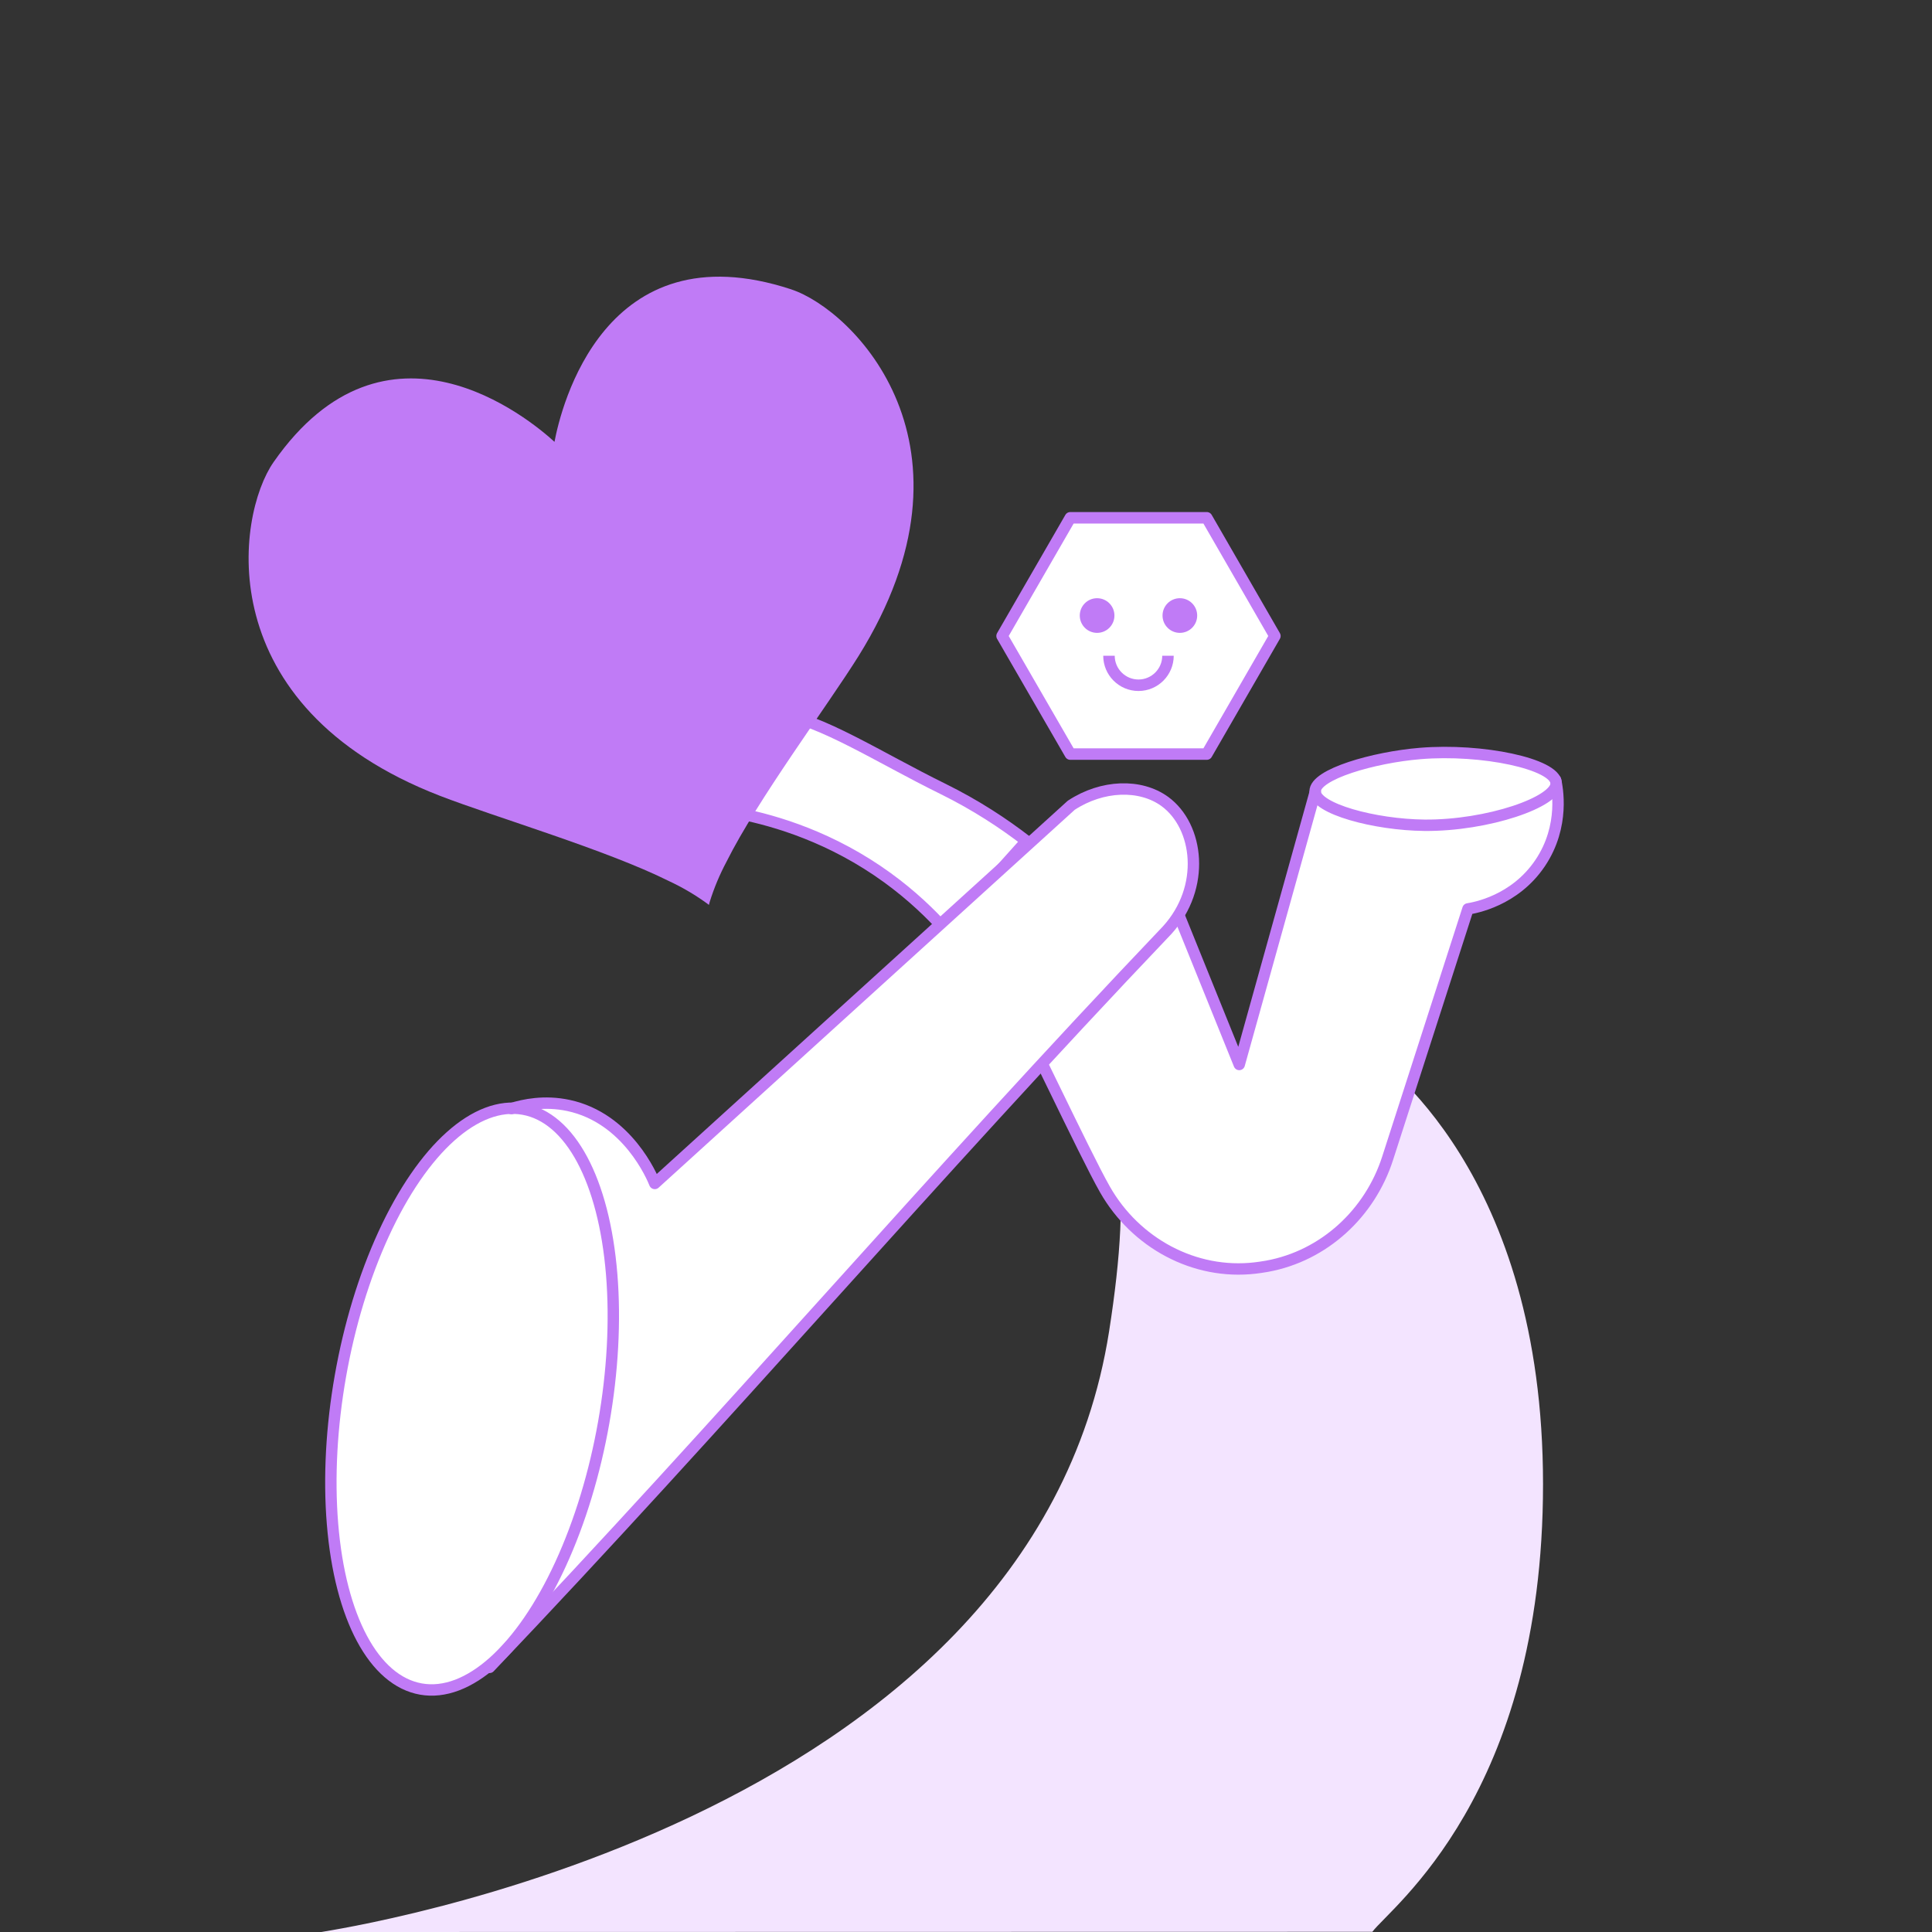 <?xml version="1.0" encoding="UTF-8"?>
<svg id="Forma_della_foglia" data-name="Forma della foglia" xmlns="http://www.w3.org/2000/svg" viewBox="0 0 198.43 198.43">
  <rect x="0" y="0" width="198.43" height="198.43" fill="#333333" stroke="none"/>
  <defs>
    <style>
      .cls-1, .cls-2 {
        stroke-linecap: round;
        stroke-linejoin: round;
      }

      .cls-1, .cls-2, .cls-3 {
        stroke: #c07bf6;
      }

      .cls-1, .cls-3 {
        stroke-width: 1.18px;
      }

      .cls-1, .cls-4 {
        fill: #fff;
      }

      .cls-2 {
        stroke-width: 1.17px;
      }

      .cls-2, .cls-3 {
        fill: none;
      }

      .cls-3 {
        stroke-miterlimit: 10;
      }

      .cls-5 {
        fill: #f3e4ff;
      }

      .cls-5, .cls-6, .cls-4 {
        stroke-width: 0px;
      }

      .cls-6 {
        fill: #c07bf6;
      }
    </style>
  </defs>
  <path class="cls-4" d="m75.95,83.57c.8-.52-7.32-10.12-6.58-13.07.22-.89,10.55,3.49,10.52,2.82,4.3.5,10.42,4.49,16.91,7.68,3.47,1.71,6.33,3.61,8.62,5.38-2.75,3.07-5.5,6.14-8.26,9.21-1.54-1.73-3.52-3.63-6.01-5.44-5.72-4.15-11.45-5.84-15.2-6.59Z"/>
  <path class="cls-5" d="m33.01,198.43l107.94-.02c1.88-2.52,17.53-14.06,17.53-45.98s-16.54-43.48-18.54-44.96c-8.45,3.6-16.89,7.21-25.34,10.81.94,4.33.51,10.8-.69,18.47-8,50.88-79.51,61.4-80.9,61.68Z"/>
  <path class="cls-4" d="m159.77,80.12s-.02.01-.03.02c-.76-1.83-7.84-3.25-13.9-2.75-4.72.39-10.81,2.12-10.78,3.9,0,.02.01.04.01.06l-7.8,27.98-9.16-22.66c-3.91,7.2-11.29,7.23-15.2,14.43,2.16,3.79,8.41,17.28,10.57,21.07,3.13,5.48,9.18,8.8,15.45,8.06.34-.04.68-.09,1.03-.15.06-.01.12-.02.18-.03,5.85-1.07,10.55-5.43,12.37-11.09l8.25-25.61c.67-.1,4.79-.81,7.41-4.7,2.58-3.84,1.74-7.86,1.59-8.53Z"/>
  <path class="cls-2" d="m159.77,80.12c.15.67,1,4.69-1.59,8.53-2.62,3.89-6.74,4.59-7.41,4.7l-8.25,25.61c-1.82,5.66-6.53,10.02-12.37,11.09-.06.01-.12.02-.18.03-.35.06-.69.11-1.03.15-6.27.74-12.33-2.58-15.45-8.06-2.16-3.79-8.41-17.28-10.57-21.07,3.91-7.2,11.29-7.23,15.2-14.43l9.16,22.66,7.82-28.04"/>
  <path class="cls-2" d="m135.07,81.29c-.03-1.78,6.06-3.51,10.78-3.9,6.36-.53,13.88,1.07,13.98,3.03.1,1.94-7.06,4.4-13.53,4.34-5.11-.05-11.2-1.7-11.23-3.47Z"/>
  <path class="cls-2" d="m75.95,83.57c.8-.52-7.32-10.12-6.58-13.07.22-.89,10.55,3.49,10.52,2.82,4.3.5,10.42,4.49,16.91,7.68,3.47,1.71,6.33,3.61,8.62,5.38-2.75,3.07-5.5,6.14-8.26,9.21-1.54-1.73-3.52-3.63-6.01-5.44-5.72-4.15-11.45-5.84-15.2-6.59Z"/>
  <path class="cls-4" d="m52.53,113.85c1.55,1.97,3.56,4.95,5.14,8.9,3.19,8,2.6,14.99,2.2,19.21-1.42,14.74-5.75,24.59-9.59,29.28,24.36-25.58,45.24-50.15,69.6-75.72,4-4.4,3.23-10.67-.24-13.21-2.51-1.83-6.43-1.71-9.62.39-14.26,12.95-28.51,25.89-42.77,38.84-.26-.65-2.79-6.71-8.86-8.01-2.48-.53-4.6-.07-5.86.32Z"/>
  <ellipse class="cls-4" cx="48.49" cy="143.68" rx="30.24" ry="13.73" transform="translate(-101.43 166.5) rotate(-80)"/>
  <path class="cls-2" d="m50.28,171.25c24.36-25.58,45.24-50.15,69.6-75.72,4-4.4,3.23-10.67-.24-13.21-2.51-1.83-6.43-1.71-9.62.39-14.26,12.95-28.51,25.89-42.77,38.84-.26-.65-2.79-6.71-8.86-8.01-2.48-.53-4.6-.07-5.86.32"/>
  <ellipse class="cls-2" cx="48.49" cy="143.68" rx="30.24" ry="13.73" transform="translate(-101.43 166.5) rotate(-80)"/>
  <polygon class="cls-1" points="123.94 53.18 109.93 53.18 102.92 65.32 109.93 77.45 123.94 77.45 130.94 65.32 123.94 53.18"/>
  <g>
    <path class="cls-3" d="m119.96,67.35c0,1.67-1.36,3.03-3.03,3.03s-3.03-1.36-3.03-3.03"/>
    <circle class="cls-6" cx="112.68" cy="63.22" r="1.78"/>
    <circle class="cls-6" cx="121.18" cy="63.22" r="1.78"/>
  </g>
  <path class="cls-6" d="m81.27,29.72c-19.24-6.32-23.67,12.21-24.32,15.66-2.59-2.37-17.26-14.53-28.85,2.08-3.87,5.54-6.62,25.09,17.07,34.27,5.69,2.2,17.1,5.55,23.55,8.77,1.29.6,2.59,1.35,3.84,2.25.08.06.16.13.25.19.03-.1.05-.2.08-.3.46-1.48,1.05-2.86,1.72-4.12,3.22-6.45,10.34-15.97,13.57-21.14,13.44-21.57-.5-35.55-6.92-37.66Z"/>
</svg>
